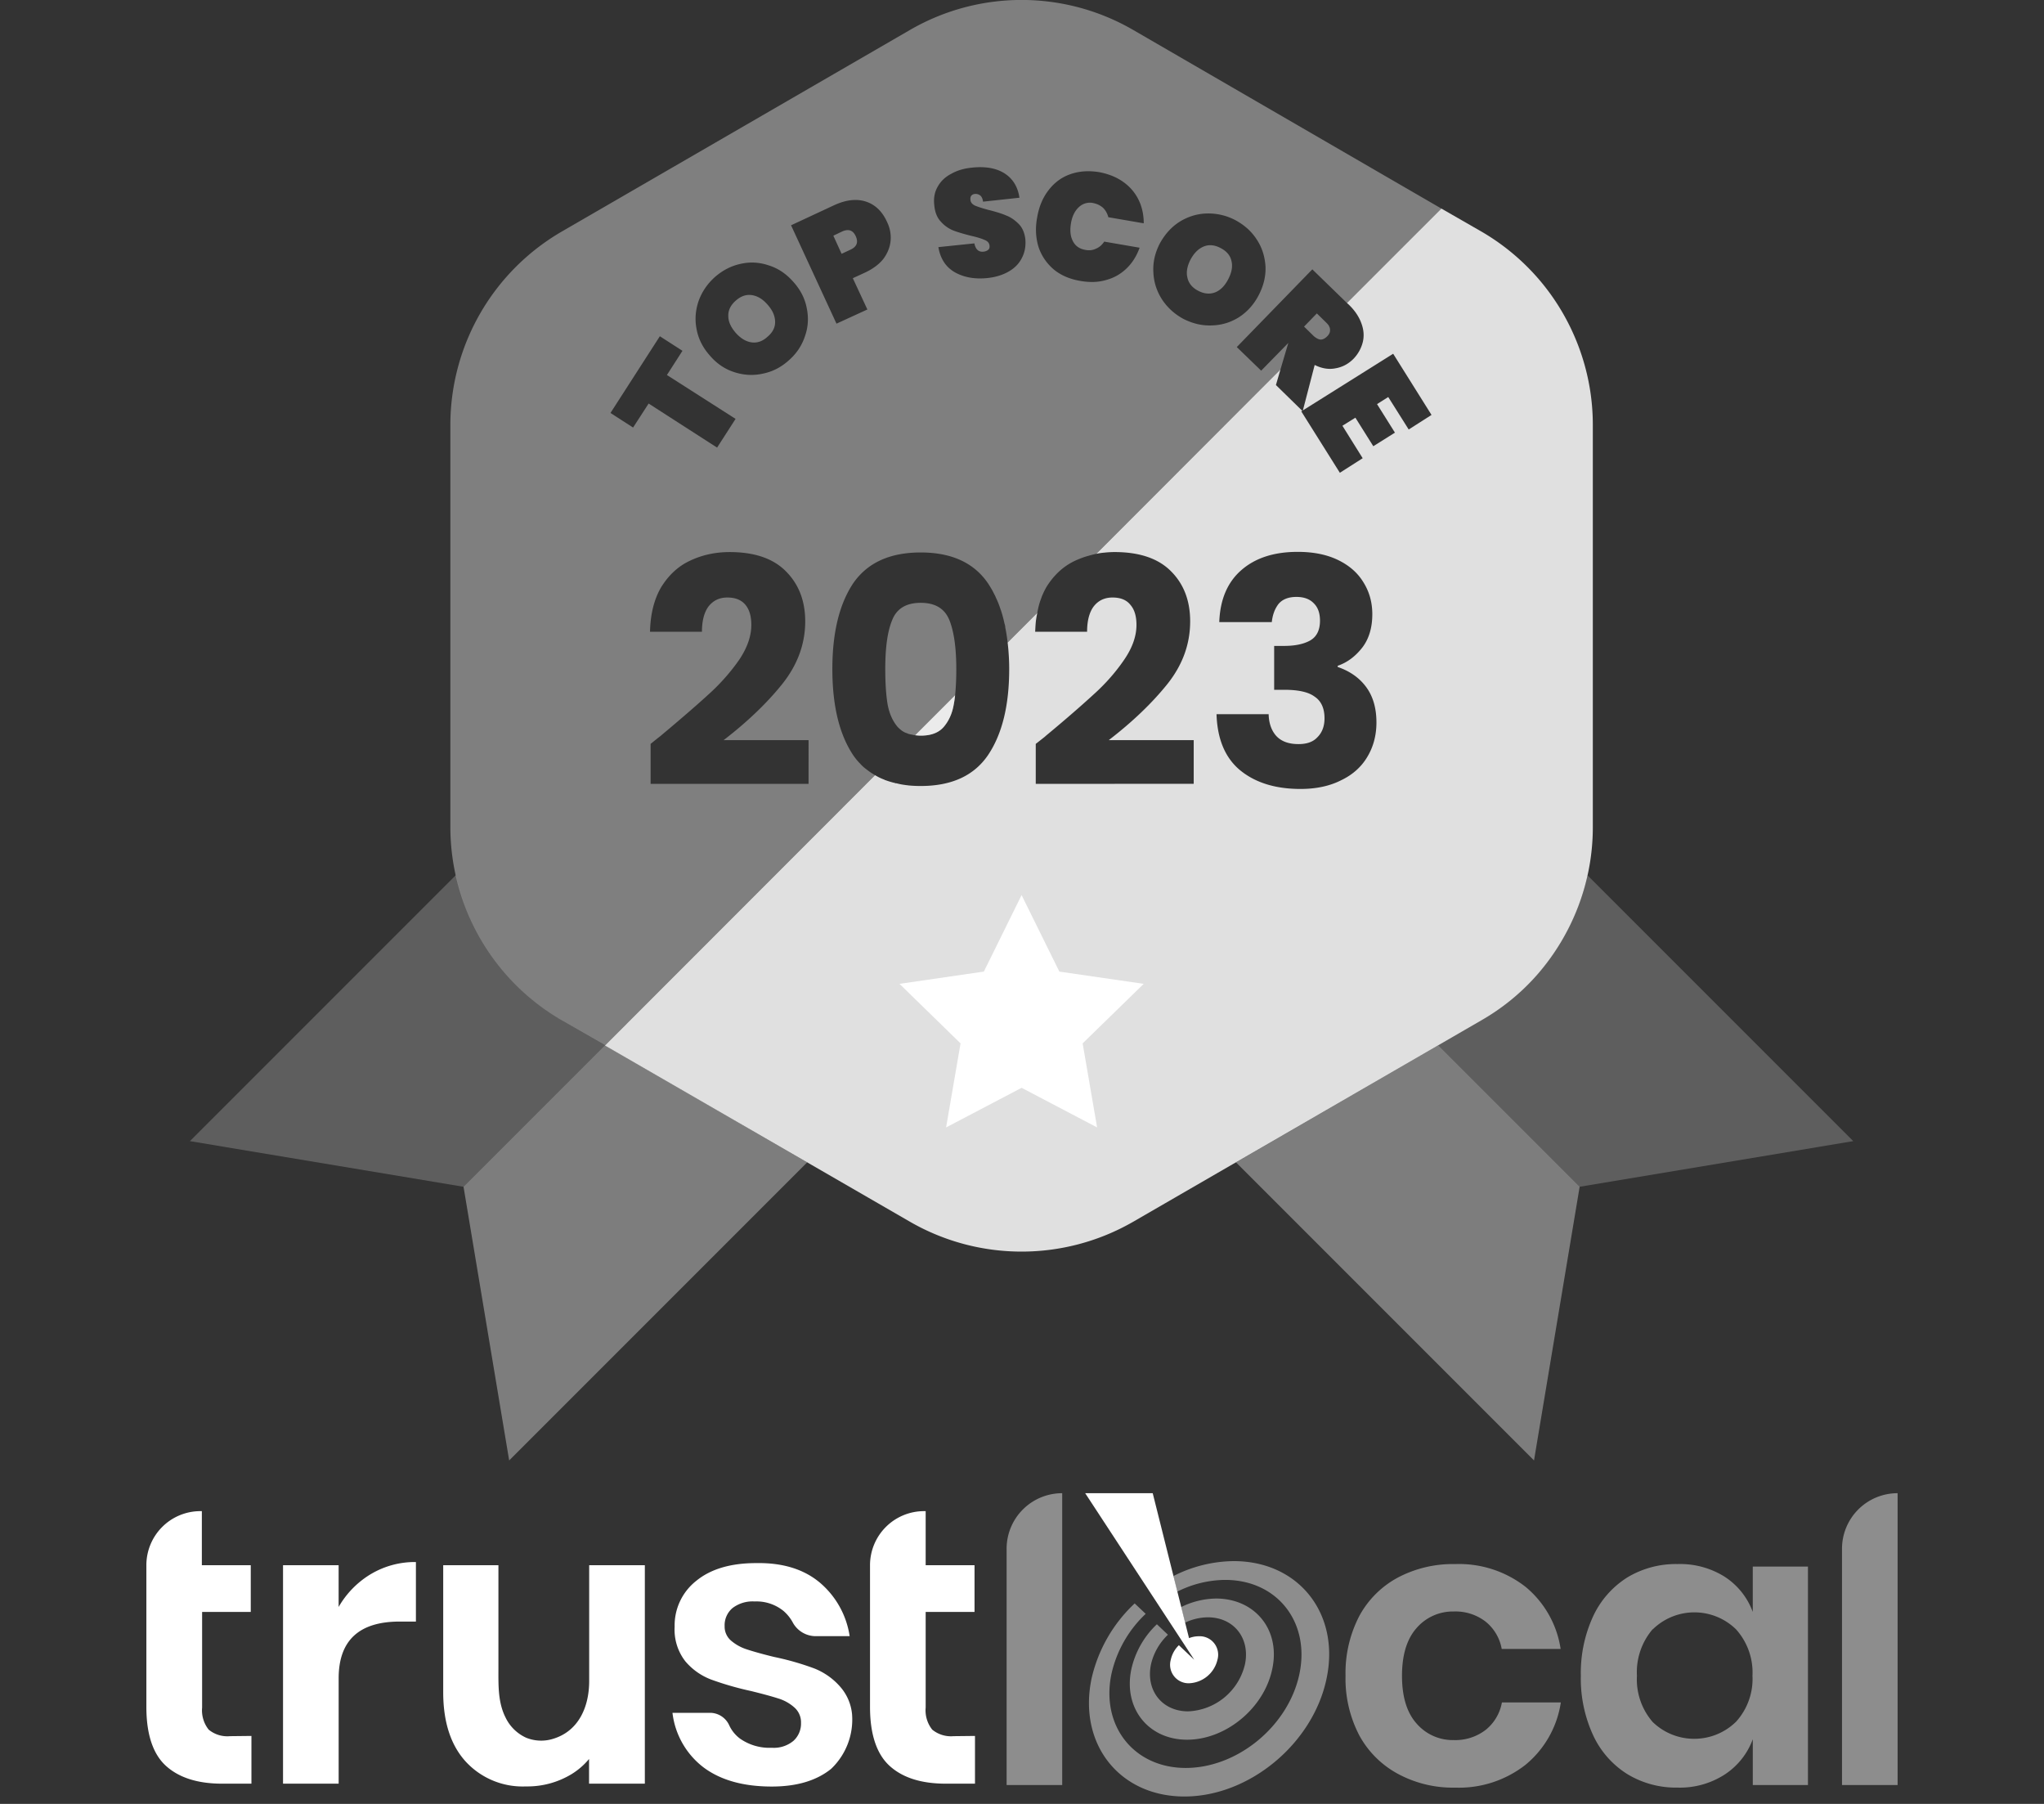 <svg xmlns="http://www.w3.org/2000/svg" xml:space="preserve" id="Layer_1" x="0" y="0" style="enable-background:new 0 0 85 75" version="1.1" viewBox="0 0 85 75"><rect x="0" y="0" width="85" height="75" fill="#333333" stroke="none"/><style id="style1" type="text/css">.st0{fill:rgba(255,255,255,.213)}.st1{fill:rgba(255,255,255,.366)}.cls-2{fill:rgba(255,255,255,.442)}.cls-4{fill:#fff}</style><g id="g15" transform="matrix(.818 0 0 .818 7.898 0)"><path id="path1" d="m84.56 58-13.91 2.32-7.19-7.19 2.18-1.26c2.79-1.61 4.73-4.31 5.41-7.38z" class="st0"/><path id="polygon1" d="m63.46 53.13 7.19 7.19-2.32 13.91-15.15-15.15z" class="st1"/><path id="path2" d="m21.1 53.13-7.19 7.19L0 58l13.52-13.52c.67 3.07 2.61 5.77 5.4 7.39Z" class="st0"/><path id="polygon2" d="m21.1 53.13 10.28 5.95-15.15 15.15-2.32-13.91z" class="st1"/><path id="path3" d="M33.85 12.01c-.14-.31-.37-.39-.7-.24l-.44.21.42.92.45-.21c.32-.15.41-.37.27-.68zm0 0c-.14-.31-.37-.39-.7-.24l-.44.21.42.92.45-.21c.32-.15.41-.37.27-.68zm-4.48 3.48c-.25-.29-.52-.45-.81-.49-.28-.04-.55.05-.81.28-.26.23-.39.49-.38.78 0 .29.13.57.38.86.25.28.52.44.8.48.29.04.56-.05.82-.29.26-.22.39-.48.38-.77-.01-.29-.13-.57-.38-.85zm4.48-3.48c-.14-.31-.37-.39-.7-.24l-.44.21.42.92.45-.21c.32-.15.41-.37.27-.68zm-4.48 3.48c-.25-.29-.52-.45-.81-.49-.28-.04-.55.05-.81.28-.26.23-.39.49-.38.78 0 .29.13.57.38.86.25.28.52.44.8.48.29.04.56-.05.82-.29.26-.22.39-.48.38-.77-.01-.29-.13-.57-.38-.85zm4.48-3.48c-.14-.31-.37-.39-.7-.24l-.44.21.42.92.45-.21c.32-.15.41-.37.27-.68zm-4.48 3.48c-.25-.29-.52-.45-.81-.49-.28-.04-.55.05-.81.28-.26.23-.39.49-.38.78 0 .29.13.57.38.86.25.28.52.44.8.48.29.04.56-.05.82-.29.26-.22.39-.48.38-.77-.01-.29-.13-.57-.38-.85zm4.48-3.48c-.14-.31-.37-.39-.7-.24l-.44.21.42.92.45-.21c.32-.15.41-.37.27-.68zm4.76 19.51c-.24-.59-.72-.88-1.46-.88-.73 0-1.22.29-1.45.88-.24.58-.35 1.4-.35 2.48 0 .73.04 1.33.12 1.81.09.47.26.85.52 1.15.07.07.14.13.22.19 0 0 .01.01.02.01.07.05.15.09.24.11.01.01.02.02.03.02.06.02.14.04.22.05.05.02.1.02.15.03.09.01.18.02.28.02.52 0 .9-.14 1.16-.43.26-.3.44-.68.52-1.15.03-.15.05-.3.07-.47v-.01c.04-.38.06-.82.06-1.33 0-1.08-.12-1.9-.35-2.48zm-9.24-16.03c-.25-.29-.52-.45-.81-.49-.28-.04-.55.05-.81.28-.26.23-.39.49-.38.78 0 .29.13.57.38.86.25.28.52.44.8.48.29.04.56-.05.82-.29.26-.22.39-.48.38-.77-.01-.29-.13-.57-.38-.85zm4.48-3.48c-.14-.31-.37-.39-.7-.24l-.44.21.42.92.45-.21c.32-.15.41-.37.27-.68zm-4.48 3.48c-.25-.29-.52-.45-.81-.49-.28-.04-.55.05-.81.28-.26.23-.39.49-.38.78 0 .29.13.57.38.86.25.28.52.44.8.48.29.04.56-.05.82-.29.26-.22.39-.48.38-.77-.01-.29-.13-.57-.38-.85zm4.48-3.48c-.14-.31-.37-.39-.7-.24l-.44.21.42.92.45-.21c.32-.15.41-.37.27-.68zm4.76 19.51c-.24-.59-.72-.88-1.46-.88-.73 0-1.22.29-1.45.88-.24.58-.35 1.4-.35 2.48 0 .73.04 1.33.12 1.81.09.47.26.85.52 1.15.07.07.14.13.22.19 0 0 .01.01.02.01.07.05.15.09.24.11.01.01.02.02.03.02.06.02.14.04.22.05.05.02.1.02.15.03.09.01.18.02.28.02.52 0 .9-.14 1.16-.43.26-.3.44-.68.52-1.15.03-.15.05-.3.07-.47v-.01c.04-.38.06-.82.06-1.33 0-1.08-.12-1.9-.35-2.48zm-9.24-16.03c-.25-.29-.52-.45-.81-.49-.28-.04-.55.05-.81.28-.26.23-.39.49-.38.78 0 .29.13.57.38.86.25.28.52.44.8.48.29.04.56-.05.82-.29.26-.22.39-.48.38-.77-.01-.29-.13-.57-.38-.85zm4.48-3.48c-.14-.31-.37-.39-.7-.24l-.44.21.42.92.45-.21c.32-.15.41-.37.27-.68zm24.07 4.59a.405.405 0 0 0-.05-.09c-.02-.02-.04-.05-.07-.08l-.02-.02-.49-.48-.65.67.49.48.01.01c.12.1.23.16.34.17.11 0 .22-.05.34-.17.1-.1.15-.21.14-.33 0-.05-.01-.11-.04-.16zm-28.55-1.11c-.25-.29-.52-.45-.81-.49-.28-.04-.55.05-.81.28-.26.23-.39.49-.38.78 0 .29.13.57.38.86.25.28.52.44.8.48.29.04.56-.05.82-.29.26-.22.39-.48.38-.77-.01-.29-.13-.57-.38-.85zm4.48-3.48c-.14-.31-.37-.39-.7-.24l-.44.21.42.92.45-.21c.32-.15.41-.37.27-.68zm19.1 1.26c-.06-.28-.24-.5-.55-.66-.3-.16-.59-.19-.86-.08s-.49.33-.67.66c-.17.33-.23.64-.16.92.06.28.24.51.55.67.31.16.59.18.86.08.27-.11.49-.33.66-.66.18-.34.24-.65.17-.93zm-23.58 2.22c-.25-.29-.52-.45-.81-.49-.28-.04-.55.05-.81.28-.26.23-.39.49-.38.78 0 .29.13.57.38.86.25.28.52.44.8.48.29.04.56-.05.82-.29.26-.22.39-.48.38-.77-.01-.29-.13-.57-.38-.85zm4.48-3.48c-.14-.31-.37-.39-.7-.24l-.44.21.42.92.45-.21c.32-.15.41-.37.27-.68zm19.1 1.26c-.06-.28-.24-.5-.55-.66-.3-.16-.59-.19-.86-.08s-.49.33-.67.66c-.17.33-.23.64-.16.92.06.28.24.51.55.67.31.16.59.18.86.08.27-.11.49-.33.66-.66.18-.34.24-.65.17-.93zm-23.58 2.22c-.25-.29-.52-.45-.81-.49-.28-.04-.55.05-.81.28-.26.23-.39.49-.38.78 0 .29.13.57.38.86.25.28.52.44.8.48.29.04.56-.05.82-.29.26-.22.39-.48.38-.77-.01-.29-.13-.57-.38-.85zm4.48-3.48c-.14-.31-.37-.39-.7-.24l-.44.21.42.92.45-.21c.32-.15.41-.37.27-.68zm19.1 1.26c-.06-.28-.24-.5-.55-.66-.3-.16-.59-.19-.86-.08s-.49.33-.67.66c-.17.33-.23.64-.16.92.06.28.24.51.55.67.31.16.59.18.86.08.27-.11.49-.33.66-.66.18-.34.24-.65.17-.93zm0 0c-.06-.28-.24-.5-.55-.66-.3-.16-.59-.19-.86-.08s-.49.33-.67.66c-.17.33-.23.64-.16.92.06.28.24.51.55.67.31.16.59.18.86.08.27-.11.49-.33.66-.66.18-.34.24-.65.17-.93zm-19.1-1.26c-.14-.31-.37-.39-.7-.24l-.44.21.42.92.45-.21c.32-.15.41-.37.27-.68zm-4.48 3.48c-.25-.29-.52-.45-.81-.49-.28-.04-.55.05-.81.28-.26.23-.39.49-.38.78 0 .29.13.57.38.86.25.28.52.44.8.48.29.04.56-.05.82-.29.26-.22.39-.48.38-.77-.01-.29-.13-.57-.38-.85zm0 0c-.25-.29-.52-.45-.81-.49-.28-.04-.55.05-.81.28-.26.23-.39.49-.38.78 0 .29.13.57.38.86.25.28.52.44.8.48.29.04.56-.05.82-.29.26-.22.39-.48.38-.77-.01-.29-.13-.57-.38-.85zm4.48-3.48c-.14-.31-.37-.39-.7-.24l-.44.21.42.92.45-.21c.32-.15.41-.37.27-.68zm19.1 1.26c-.06-.28-.24-.5-.55-.66-.3-.16-.59-.19-.86-.08s-.49.33-.67.66c-.17.33-.23.64-.16.92.06.28.24.51.55.67.31.16.59.18.86.08.27-.11.49-.33.66-.66.18-.34.24-.65.17-.93zm0 0c-.06-.28-.24-.5-.55-.66-.3-.16-.59-.19-.86-.08s-.49.33-.67.66c-.17.33-.23.64-.16.92.06.28.24.51.55.67.31.16.59.18.86.08.27-.11.49-.33.66-.66.18-.34.24-.65.17-.93zm-19.1-1.26c-.14-.31-.37-.39-.7-.24l-.44.21.42.92.45-.21c.32-.15.41-.37.27-.68zm-4.48 3.48c-.25-.29-.52-.45-.81-.49-.28-.04-.55.05-.81.28-.26.23-.39.49-.38.78 0 .29.13.57.38.86.25.28.52.44.8.48.29.04.56-.05.82-.29.26-.22.39-.48.38-.77-.01-.29-.13-.57-.38-.85zM47.95 1.52a11.32 11.32 0 0 0-11.34 0L18.92 11.76a11.368 11.368 0 0 0-5.68 9.83v20.46c.01 4.05 2.17 7.79 5.68 9.82l2.19 1.26L34.83 39.4c-.08-.05-.17-.1-.24-.15-.1-.07-.19-.14-.28-.21-.09-.07-.17-.15-.25-.24-.13-.13-.24-.27-.35-.43-.7-1.06-1.05-2.51-1.05-4.37 0-1.83.35-3.28 1.05-4.34.72-1.05 1.86-1.58 3.44-1.58 1.58 0 2.72.53 3.43 1.58.11.17.22.35.31.54.03.05.06.11.08.17.1.2.18.41.25.63.01.01.01.02.01.02.07.21.13.44.18.67.02.06.04.13.04.2.05.24.09.5.12.77l1.51-1.51c.04-.25.1-.49.19-.72.03-.09.06-.17.1-.25.05-.12.11-.23.17-.34.38-.61.86-1.06 1.46-1.34.22-.1.45-.19.68-.25.13-.04.26-.07.39-.1h.01l9.36-9.37.4-1.35-1.38 1.41-1.24-1.2 3.84-3.95 1.76 1.71 4.8-4.8m-37.76 4.7c.17-.47.44-.87.83-1.22.39-.34.83-.57 1.31-.67.48-.11.96-.08 1.43.08.48.15.89.43 1.25.84.36.4.59.85.68 1.34.1.49.07.97-.1 1.44-.16.47-.43.87-.82 1.21-.39.35-.82.57-1.31.67-.49.11-.97.08-1.44-.07-.48-.15-.9-.43-1.25-.84-.36-.4-.59-.85-.68-1.34-.1-.49-.06-.97.1-1.44zm-3.33 6.43-1.15-.74 2.51-3.9 1.15.74-.79 1.23 3.49 2.23-.94 1.46-3.48-2.24zm8.92 18.11h-8.03v-2.03c.33-.27.5-.4.5-.4 1.04-.87 1.86-1.58 2.46-2.13.61-.55 1.12-1.14 1.54-1.74.41-.61.62-1.2.62-1.78 0-.44-.1-.78-.3-1.02-.21-.25-.51-.37-.92-.37-.4 0-.72.15-.96.46-.22.3-.33.73-.33 1.28h-2.64c.02-.9.21-1.66.57-2.27.38-.61.86-1.06 1.46-1.34.61-.29 1.28-.44 2.02-.44 1.27 0 2.22.33 2.86.98.65.65.98 1.5.98 2.54 0 1.15-.39 2.21-1.17 3.19-.78.97-1.77 1.92-2.98 2.85h4.32zm3.81-26.69c-.22.28-.53.51-.93.7l-.63.29.74 1.59-1.57.72-2.31-5 2.19-1.02c.61-.28 1.15-.34 1.63-.18.47.16.82.5 1.06 1.03.15.31.21.63.18.96-.03.32-.15.62-.36.91zm7.05-.07c-.13.28-.35.52-.65.7-.3.18-.66.3-1.1.35-.65.07-1.21-.03-1.67-.29-.46-.26-.74-.69-.84-1.28l1.83-.19c.06.31.22.45.47.42a.43.43 0 0 0 .23-.09c.06-.05.08-.12.07-.21-.01-.13-.09-.23-.24-.29-.15-.07-.37-.14-.68-.21-.36-.09-.67-.18-.91-.27a1.69 1.69 0 0 1-.65-.46c-.19-.2-.3-.49-.33-.84-.04-.36.02-.67.18-.94.15-.27.38-.49.69-.65.3-.17.65-.27 1.05-.31.67-.07 1.22.02 1.65.29.42.27.68.68.76 1.24l-1.85.2c-.02-.15-.07-.26-.15-.32a.383.383 0 0 0-.28-.07.26.26 0 0 0-.17.09c-.04.06-.05.13-.04.21.01.13.09.22.23.29.15.06.38.14.69.22.36.09.66.18.89.28.24.09.45.24.64.43s.3.45.34.77c.03.34-.02.65-.16.93zm2.58-.82c.13.25.34.39.63.44.19.04.37.02.54-.06.17-.07.31-.19.42-.36l1.8.31c-.15.42-.37.77-.66 1.05-.29.28-.63.48-1.04.59-.4.12-.83.13-1.3.05-.55-.09-1.01-.29-1.37-.59-.36-.31-.62-.69-.77-1.14-.14-.46-.17-.96-.07-1.49.09-.54.28-1 .57-1.38.29-.38.65-.66 1.1-.82.44-.16.94-.2 1.49-.11.47.09.87.25 1.21.49.34.24.6.54.78.9.18.36.27.77.27 1.21l-1.8-.31c-.05-.19-.14-.35-.27-.48-.14-.12-.3-.2-.5-.24a.808.808 0 0 0-.73.21c-.2.18-.34.46-.4.82-.06.37-.03.67.1.91zm9.44 2.75c-.25.48-.59.85-1.01 1.12-.42.26-.88.4-1.38.41-.5.02-.97-.1-1.43-.33-.46-.25-.82-.58-1.09-.99-.27-.42-.42-.88-.44-1.38-.03-.5.08-.99.33-1.47.26-.47.59-.84 1.02-1.11.43-.26.89-.4 1.38-.41.5-.01.98.1 1.44.34.46.25.82.57 1.09.99.27.41.41.87.44 1.37.02.5-.1.98-.35 1.46zm-1.93-2.4c-.3-.16-.59-.19-.86-.08s-.49.33-.67.66c-.17.33-.23.64-.16.92.06.28.24.51.55.67.31.16.59.18.86.08.27-.11.49-.33.66-.66.18-.34.24-.65.17-.93-.06-.28-.24-.5-.55-.66zm-19.25-.84-.44.21.42.92.45-.21c.32-.15.41-.37.27-.68-.14-.31-.37-.39-.7-.24zm-4.6 5.63c.29.04.56-.05.82-.29.26-.22.39-.48.38-.77-.01-.29-.13-.57-.38-.85-.25-.29-.52-.45-.81-.49-.28-.04-.55.05-.81.28-.26.23-.39.49-.38.78 0 .29.13.57.38.86.25.28.52.44.8.48zm.82-1.91c-.25-.29-.52-.45-.81-.49-.28-.04-.55.05-.81.28-.26.23-.39.49-.38.78 0 .29.13.57.38.86.25.28.52.44.8.48.29.04.56-.05.82-.29.26-.22.39-.48.38-.77-.01-.29-.13-.57-.38-.85zm4.48-3.48c-.14-.31-.37-.39-.7-.24l-.44.21.42.92.45-.21c.32-.15.41-.37.27-.68zm19.1 1.26c-.06-.28-.24-.5-.55-.66-.3-.16-.59-.19-.86-.08s-.49.33-.67.66c-.17.33-.23.64-.16.92.06.28.24.51.55.67.31.16.59.18.86.08.27-.11.49-.33.66-.66.18-.34.24-.65.17-.93zm0 0c-.06-.28-.24-.5-.55-.66-.3-.16-.59-.19-.86-.08s-.49.33-.67.66c-.17.33-.23.64-.16.92.06.28.24.51.55.67.31.16.59.18.86.08.27-.11.49-.33.66-.66.18-.34.24-.65.17-.93zm-19.1-1.26c-.14-.31-.37-.39-.7-.24l-.44.21.42.92.45-.21c.32-.15.41-.37.27-.68zm-4.48 3.48c-.25-.29-.52-.45-.81-.49-.28-.04-.55.05-.81.28-.26.23-.39.49-.38.78 0 .29.13.57.38.86.25.28.52.44.8.48.29.04.56-.05.82-.29.26-.22.39-.48.38-.77-.01-.29-.13-.57-.38-.85zm0 0c-.25-.29-.52-.45-.81-.49-.28-.04-.55.05-.81.28-.26.23-.39.49-.38.78 0 .29.13.57.38.86.25.28.52.44.8.48.29.04.56-.05.82-.29.26-.22.39-.48.38-.77-.01-.29-.13-.57-.38-.85zm4.48-3.48c-.14-.31-.37-.39-.7-.24l-.44.21.42.92.45-.21c.32-.15.41-.37.27-.68zm19.1 1.26c-.06-.28-.24-.5-.55-.66-.3-.16-.59-.19-.86-.08s-.49.33-.67.66c-.17.33-.23.64-.16.92.06.28.24.51.55.67.31.16.59.18.86.08.27-.11.49-.33.66-.66.18-.34.24-.65.17-.93zm4.97 3.33a.405.405 0 0 0-.05-.09c-.02-.02-.04-.05-.07-.08l-.02-.02-.49-.48-.65.67.49.48.01.01c.12.1.23.16.34.17.11 0 .22-.05.34-.17.1-.1.15-.21.14-.33 0-.05-.01-.11-.04-.16zm-4.97-3.33c-.06-.28-.24-.5-.55-.66-.3-.16-.59-.19-.86-.08s-.49.33-.67.66c-.17.33-.23.64-.16.92.06.28.24.51.55.67.31.16.59.18.86.08.27-.11.49-.33.66-.66.18-.34.24-.65.17-.93zM38.61 31.52c-.24-.59-.72-.88-1.46-.88-.73 0-1.22.29-1.45.88-.24.58-.35 1.4-.35 2.48 0 .73.04 1.33.12 1.81.09.47.26.85.52 1.15.07.07.14.13.22.19 0 0 .01.01.02.01.07.05.15.09.24.11.01.01.02.02.03.02.06.02.14.04.22.05.05.02.1.02.15.03.09.01.18.02.28.02.52 0 .9-.14 1.16-.43.26-.3.44-.68.52-1.15.03-.15.05-.3.07-.47v-.01c.04-.38.06-.82.06-1.33 0-1.08-.12-1.9-.35-2.48zm-4.76-19.51c-.14-.31-.37-.39-.7-.24l-.44.21.42.92.45-.21c.32-.15.41-.37.27-.68zm-4.48 3.48c-.25-.29-.52-.45-.81-.49-.28-.04-.55.05-.81.28-.26.23-.39.49-.38.78 0 .29.13.57.38.86.25.28.52.44.8.48.29.04.56-.05.82-.29.26-.22.39-.48.38-.77-.01-.29-.13-.57-.38-.85zm28.55 1.11a.405.405 0 0 0-.05-.09c-.02-.02-.04-.05-.07-.08l-.02-.02-.49-.48-.65.67.49.48.01.01c.12.1.23.16.34.17.11 0 .22-.05.34-.17.1-.1.15-.21.14-.33 0-.05-.01-.11-.04-.16zm-4.97-3.33c-.06-.28-.24-.5-.55-.66-.3-.16-.59-.19-.86-.08s-.49.33-.67.66c-.17.33-.23.64-.16.92.06.28.24.51.55.67.31.16.59.18.86.08.27-.11.49-.33.66-.66.18-.34.24-.65.17-.93zm-19.1-1.26c-.14-.31-.37-.39-.7-.24l-.44.21.42.92.45-.21c.32-.15.41-.37.27-.68zm-4.48 3.48c-.25-.29-.52-.45-.81-.49-.28-.04-.55.05-.81.28-.26.23-.39.49-.38.78 0 .29.13.57.38.86.25.28.52.44.8.48.29.04.56-.05.82-.29.26-.22.39-.48.38-.77-.01-.29-.13-.57-.38-.85zm9.24 16.03c-.24-.59-.72-.88-1.46-.88-.73 0-1.22.29-1.45.88-.24.58-.35 1.4-.35 2.48 0 .73.04 1.33.12 1.81.09.47.26.85.52 1.15.07.07.14.13.22.19 0 0 .01.01.02.01.07.05.15.09.24.11.01.01.02.02.03.02.06.02.14.04.22.05.05.02.1.02.15.03.09.01.18.02.28.02.52 0 .9-.14 1.16-.43.26-.3.44-.68.52-1.15.03-.15.05-.3.07-.47v-.01c.04-.38.06-.82.06-1.33 0-1.08-.12-1.9-.35-2.48zm14.34-18.25c-.06-.28-.24-.5-.55-.66-.3-.16-.59-.19-.86-.08s-.49.33-.67.66c-.17.33-.23.64-.16.92.06.28.24.51.55.67.31.16.59.18.86.08.27-.11.49-.33.66-.66.18-.34.24-.65.17-.93zm-19.1-1.26c-.14-.31-.37-.39-.7-.24l-.44.21.42.92.45-.21c.32-.15.41-.37.27-.68zm-4.48 3.48c-.25-.29-.52-.45-.81-.49-.28-.04-.55.05-.81.28-.26.23-.39.49-.38.78 0 .29.13.57.38.86.25.28.52.44.8.48.29.04.56-.05.82-.29.26-.22.39-.48.38-.77-.01-.29-.13-.57-.38-.85zm4.48-3.48c-.14-.31-.37-.39-.7-.24l-.44.21.42.92.45-.21c.32-.15.41-.37.27-.68zm-4.48 3.48c-.25-.29-.52-.45-.81-.49-.28-.04-.55.05-.81.28-.26.23-.39.49-.38.78 0 .29.13.57.38.86.25.28.52.44.8.48.29.04.56-.05.82-.29.26-.22.39-.48.38-.77-.01-.29-.13-.57-.38-.85zm9.24 16.03c-.24-.59-.72-.88-1.46-.88-.73 0-1.22.29-1.45.88-.24.58-.35 1.4-.35 2.48 0 .73.04 1.33.12 1.81.09.47.26.85.52 1.15.07.07.14.13.22.19 0 0 .01.01.02.01.07.05.15.09.24.11.01.01.02.02.03.02.06.02.14.04.22.05.05.02.1.02.15.03.09.01.18.02.28.02.52 0 .9-.14 1.16-.43.26-.3.44-.68.52-1.15.03-.15.05-.3.07-.47v-.01c.04-.38.06-.82.06-1.33 0-1.08-.12-1.9-.35-2.48zm-4.76-19.51c-.14-.31-.37-.39-.7-.24l-.44.21.42.92.45-.21c.32-.15.41-.37.27-.68zm-4.48 3.48c-.25-.29-.52-.45-.81-.49-.28-.04-.55.05-.81.28-.26.23-.39.49-.38.78 0 .29.13.57.38.86.25.28.52.44.8.48.29.04.56-.05.82-.29.26-.22.39-.48.38-.77-.01-.29-.13-.57-.38-.85zm4.48-3.48c-.14-.31-.37-.39-.7-.24l-.44.21.42.92.45-.21c.32-.15.41-.37.27-.68zm-4.48 3.48c-.25-.29-.52-.45-.81-.49-.28-.04-.55.05-.81.28-.26.23-.39.49-.38.78 0 .29.13.57.38.86.25.28.52.44.8.48.29.04.56-.05.82-.29.26-.22.39-.48.38-.77-.01-.29-.13-.57-.38-.85zm4.48-3.48c-.14-.31-.37-.39-.7-.24l-.44.21.42.92.45-.21c.32-.15.41-.37.27-.68zm-4.48 3.48c-.25-.29-.52-.45-.81-.49-.28-.04-.55.05-.81.28-.26.23-.39.49-.38.78 0 .29.13.57.38.86.25.28.52.44.8.48.29.04.56-.05.82-.29.26-.22.39-.48.38-.77-.01-.29-.13-.57-.38-.85zm4.48-3.48c-.14-.31-.37-.39-.7-.24l-.44.21.42.92.45-.21c.32-.15.41-.37.27-.68zm-4.48 3.48c-.25-.29-.52-.45-.81-.49-.28-.04-.55.05-.81.28-.26.23-.39.49-.38.78 0 .29.13.57.38.86.25.28.52.44.8.48.29.04.56-.05.82-.29.26-.22.39-.48.38-.77-.01-.29-.13-.57-.38-.85zm4.48-3.48c-.14-.31-.37-.39-.7-.24l-.44.21.42.92.45-.21c.32-.15.41-.37.27-.68zm-4.48 3.48c-.25-.29-.52-.45-.81-.49-.28-.04-.55.05-.81.28-.26.23-.39.49-.38.78 0 .29.13.57.38.86.25.28.52.44.8.48.29.04.56-.05.82-.29.26-.22.39-.48.38-.77-.01-.29-.13-.57-.38-.85z" style="fill:rgba(255,255,255,.374)"/><path id="path4" d="M36.87 37.37c.09.01.18.02.28.02.52 0 .9-.14 1.16-.43.26-.3.44-.68.52-1.15.03-.15.05-.3.07-.47zm0 0c.09.01.18.02.28.02.52 0 .9-.14 1.16-.43.26-.3.44-.68.52-1.15.03-.15.05-.3.07-.47zm0 0c.09.01.18.02.28.02.52 0 .9-.14 1.16-.43.26-.3.44-.68.52-1.15.03-.15.05-.3.07-.47zm0 0c.09.01.18.02.28.02.52 0 .9-.14 1.16-.43.26-.3.44-.68.52-1.15.03-.15.05-.3.07-.47zm31.65-23.24a11.4 11.4 0 0 0-2.88-2.37l-2.02-1.16-4.8 4.8.09.08c.32.31.53.63.65.97.12.33.14.65.06.96-.08.3-.23.58-.47.83-.26.26-.56.42-.91.48-.34.07-.7.01-1.06-.17l-.6 2.31 4.59-2.88 1.95 3.11-1.16.74-1.04-1.65-.57.36.91 1.45-1.1.69-.91-1.45-.66.41 1.03 1.65-1.16.74-1.96-3.12.05-.03-1.34-1.31.23-.79-9.36 9.37c.13-.03.27-.05.4-.06.18-.02.35-.03.53-.03 1.27 0 2.23.33 2.87.98.65.65.97 1.5.97 2.54 0 1.15-.38 2.21-1.16 3.19-.78.97-1.77 1.92-2.98 2.85h4.32v2.22H43v-2.03c.33-.26.5-.39.5-.4 1.05-.87 1.86-1.58 2.46-2.13.61-.55 1.12-1.14 1.53-1.74.42-.61.63-1.2.63-1.78 0-.44-.1-.78-.31-1.02-.2-.25-.5-.37-.91-.37-.4 0-.72.15-.96.46-.22.3-.33.73-.33 1.28h-2.64c.01-.2.02-.39.04-.57.02-.13.04-.26.07-.39l-1.51 1.51c.02.17.04.35.05.53.02.26.03.53.03.81 0 1.86-.36 3.31-1.07 4.37-.71 1.05-1.85 1.58-3.43 1.58-.22 0-.43-.01-.63-.03-.05-.01-.1-.01-.15-.02-.16-.02-.31-.05-.46-.09-.02.01-.04 0-.06-.01-.17-.04-.34-.09-.5-.15-.01 0-.03 0-.04-.02-.17-.06-.33-.14-.48-.23L21.11 53.13l-.01.01 15.51 8.96c3.51 2.02 7.83 2.02 11.34 0l17.69-10.23c1.1-.63 2.07-1.43 2.88-2.36 1.77-2.04 2.8-4.68 2.8-7.46V21.59c0-2.78-1.03-5.43-2.8-7.46Zm-8.67 24.35c-.3.5-.74.9-1.33 1.18-.57.29-1.26.44-2.06.44-1.28 0-2.3-.32-3.07-.95-.76-.63-1.16-1.58-1.2-2.85h2.65c.01.47.15.85.4 1.12.26.27.63.4 1.12.4.42 0 .74-.11.96-.35.24-.24.36-.56.36-.96 0-.51-.17-.88-.5-1.1-.32-.24-.84-.35-1.55-.35h-.51v-2.23h.51c.54 0 .98-.09 1.31-.27.34-.19.51-.53.51-1.01 0-.38-.1-.68-.32-.89-.21-.22-.51-.32-.88-.32-.4 0-.71.12-.91.36-.19.25-.3.55-.34.92h-2.67c.04-1.15.42-2.03 1.12-2.64.71-.62 1.66-.93 2.87-.93.8 0 1.48.14 2.04.41.58.28 1.01.66 1.3 1.14.3.48.45 1.02.45 1.62 0 .7-.18 1.28-.53 1.72-.35.44-.76.74-1.23.9v.06c.61.21 1.09.54 1.44 1.01.35.47.53 1.07.53 1.81 0 .66-.16 1.25-.47 1.76zm-22.98-1.11c.09.01.18.02.28.02.52 0 .9-.14 1.16-.43.26-.3.44-.68.52-1.15.03-.15.05-.3.07-.47zm0 0c.09.01.18.02.28.02.52 0 .9-.14 1.16-.43.26-.3.44-.68.52-1.15.03-.15.05-.3.07-.47zm0 0c.09.01.18.02.28.02.52 0 .9-.14 1.16-.43.26-.3.44-.68.52-1.15.03-.15.05-.3.07-.47zm0 0c.09.01.18.02.28.02.52 0 .9-.14 1.16-.43.26-.3.44-.68.52-1.15.03-.15.05-.3.07-.47z" style="fill:rgba(255,255,255,.847)"/><path id="star" d="m42.28 45.494 1.92 3.889 4.288.623-3.104 3.026.735 4.272-3.838-2.014-3.839 2.014.735-4.272-3.104-3.026 4.288-.623z" style="fill:#fff"/></g><g id="trustlocal"><path id="path5" d="M44.172 62.082v12.134H41.86v-9.822a2.31 2.31 0 0 1 2.312-2.312z" class="cls-2"/><path id="path6" d="M63.432 65.968a4.153 4.153 0 0 1 1.467 2.59h-2.45a1.876 1.876 0 0 0-.673-1.139A2.05 2.05 0 0 0 60.45 67a1.993 1.993 0 0 0-1.536.682c-.408.455-.612 1.12-.612 1.993s.204 1.537.612 1.99c.386.443.949.693 1.536.681.48.018.952-.132 1.334-.425.355-.286.594-.691.673-1.14h2.45a4.152 4.152 0 0 1-1.467 2.592 4.487 4.487 0 0 1-2.925.95 4.806 4.806 0 0 1-2.355-.558 3.977 3.977 0 0 1-1.634-1.615 5.098 5.098 0 0 1-.572-2.475 5.154 5.154 0 0 1 .572-2.486 3.946 3.946 0 0 1 1.634-1.615 4.901 4.901 0 0 1 2.36-.545 4.489 4.489 0 0 1 2.912.94z" class="cls-2"/><path id="path7" d="M71.723 65.557c.537.348.946.861 1.166 1.462v-1.887h2.295v9.084H72.89V72.31a2.976 2.976 0 0 1-1.166 1.467 3.43 3.43 0 0 1-1.966.545 3.894 3.894 0 0 1-2.067-.55 3.763 3.763 0 0 1-1.435-1.615 5.62 5.62 0 0 1-.517-2.483 5.629 5.629 0 0 1 .517-2.486 3.797 3.797 0 0 1 1.435-1.615 3.915 3.915 0 0 1 2.067-.545 3.49 3.49 0 0 1 1.966.529zm-2.995 2.178a2.742 2.742 0 0 0-.656 1.936c-.04.703.195 1.393.656 1.925.97.936 2.508.929 3.469-.016.47-.52.715-1.206.68-1.906a2.687 2.687 0 0 0-.68-1.928 2.475 2.475 0 0 0-3.47 0z" class="cls-2"/><path id="path8" d="M78.912 62.082v12.134H76.6v-9.822a2.31 2.31 0 0 1 2.312-2.312z" class="cls-2"/><path id="path9" d="M52.905 69.399c-.338 1.62-1.926 2.932-3.54 2.932-1.615 0-2.658-1.312-2.318-2.932.16-.715.53-1.365 1.062-1.868l.46.436a2.45 2.45 0 0 0-.705 1.23c-.226 1.09.466 1.955 1.544 1.955a2.535 2.535 0 0 0 2.364-1.955c.226-1.089-.466-1.955-1.544-1.955-.329.004-.652.08-.948.223l-.163-.648c.457-.229.96-.35 1.47-.356 1.62.013 2.672 1.318 2.318 2.938zm2.26.392c-.564 2.701-3.21 4.901-5.91 4.901-2.698 0-4.43-2.178-3.863-4.901a6.133 6.133 0 0 1 1.794-3.126l.458.433a4.9 4.9 0 0 0-1.424 2.497c-.452 2.16.93 3.91 3.09 3.91 2.16 0 4.275-1.75 4.727-3.91.452-2.16-.93-3.908-3.09-3.908a4.494 4.494 0 0 0-1.99.488l-.161-.648a5.626 5.626 0 0 1 2.513-.621c2.698 0 4.427 2.186 3.856 4.885z" class="cls-2"/><path id="path10" d="M10.456 72.174v1.985H9.24c-1.015 0-1.794-.248-2.336-.738-.542-.49-.817-1.313-.817-2.451v-5.895a2.246 2.246 0 0 1 2.241-2.247h.066v2.247h2.034v1.944H8.405v3.975c-.03.33.067.659.273.918.248.204.565.301.885.272z" class="cls-4"/><path id="path11" d="M15.428 65.442a3.573 3.573 0 0 1 1.868-.498v2.475h-.673c-1.693 0-2.54.787-2.54 2.361v4.379H11.77v-9.084h2.312v1.737a3.797 3.797 0 0 1 1.345-1.37z" class="cls-4"/><path id="path12" d="M34.089 65.796a3.616 3.616 0 0 1 1.244 2.23h-1.43a1.09 1.09 0 0 1-.947-.59 1.697 1.697 0 0 0-.376-.46 1.782 1.782 0 0 0-1.198-.393 1.379 1.379 0 0 0-.918.273.934.934 0 0 0-.33.754.767.767 0 0 0 .273.607c.192.163.416.285.656.36.273.09.638.193 1.13.313.572.118 1.134.279 1.68.482.435.174.82.455 1.117.816.248.305.401.675.441 1.065a2.824 2.824 0 0 1-.869 2.29c-.606.49-1.428.735-2.467.735-1.181 0-2.127-.265-2.837-.795a3.34 3.34 0 0 1-1.293-2.27h1.579a.88.88 0 0 1 .782.522c.1.215.251.402.44.545.388.273.856.409 1.33.386.326.023.648-.08.9-.288a.966.966 0 0 0 .314-.746.817.817 0 0 0-.272-.638 1.778 1.778 0 0 0-.673-.378c-.272-.087-.648-.19-1.138-.31a12.74 12.74 0 0 1-1.634-.469 2.619 2.619 0 0 1-1.09-.762c-.32-.41-.479-.924-.448-1.443a2.356 2.356 0 0 1 .9-1.907c.6-.492 1.433-.737 2.492-.737 1.095-.019 1.975.251 2.642.808z" class="cls-4"/><path id="path13" d="M40.545 72.174v1.985h-1.212c-1.018 0-1.797-.248-2.336-.738-.54-.49-.817-1.313-.817-2.451v-5.895a2.247 2.247 0 0 1 2.246-2.247h.068v2.247h2.032v1.944h-2.032v3.975c-.03.33.067.659.273.918.248.203.566.3.885.272z" class="cls-4"/><path id="path14" d="M26.328 65.075h-1.827v4.82c0 1.045-.42 2.072-1.498 2.398-.366.116-.762.1-1.119-.043a1.757 1.757 0 0 1-.866-.853c-.313-.626-.291-1.334-.291-2.015v-4.307h-2.296v5.28c0 1.233.31 2.197.934 2.883a3.219 3.219 0 0 0 2.508 1.035 3.538 3.538 0 0 0 1.906-.517 2.93 2.93 0 0 0 .717-.624v1.027h2.32v-9.084z" class="cls-4"/><path id="path15" d="M49.868 68.03a1.104 1.104 0 0 0-.422.078l-1.51-6.026h-2.808l4.536 6.925-.64-.605c-.17.164-.287.374-.337.605a.769.769 0 0 0 .76.977 1.266 1.266 0 0 0 1.181-.977.768.768 0 0 0-.76-.978z" class="cls-4"/></g></svg>